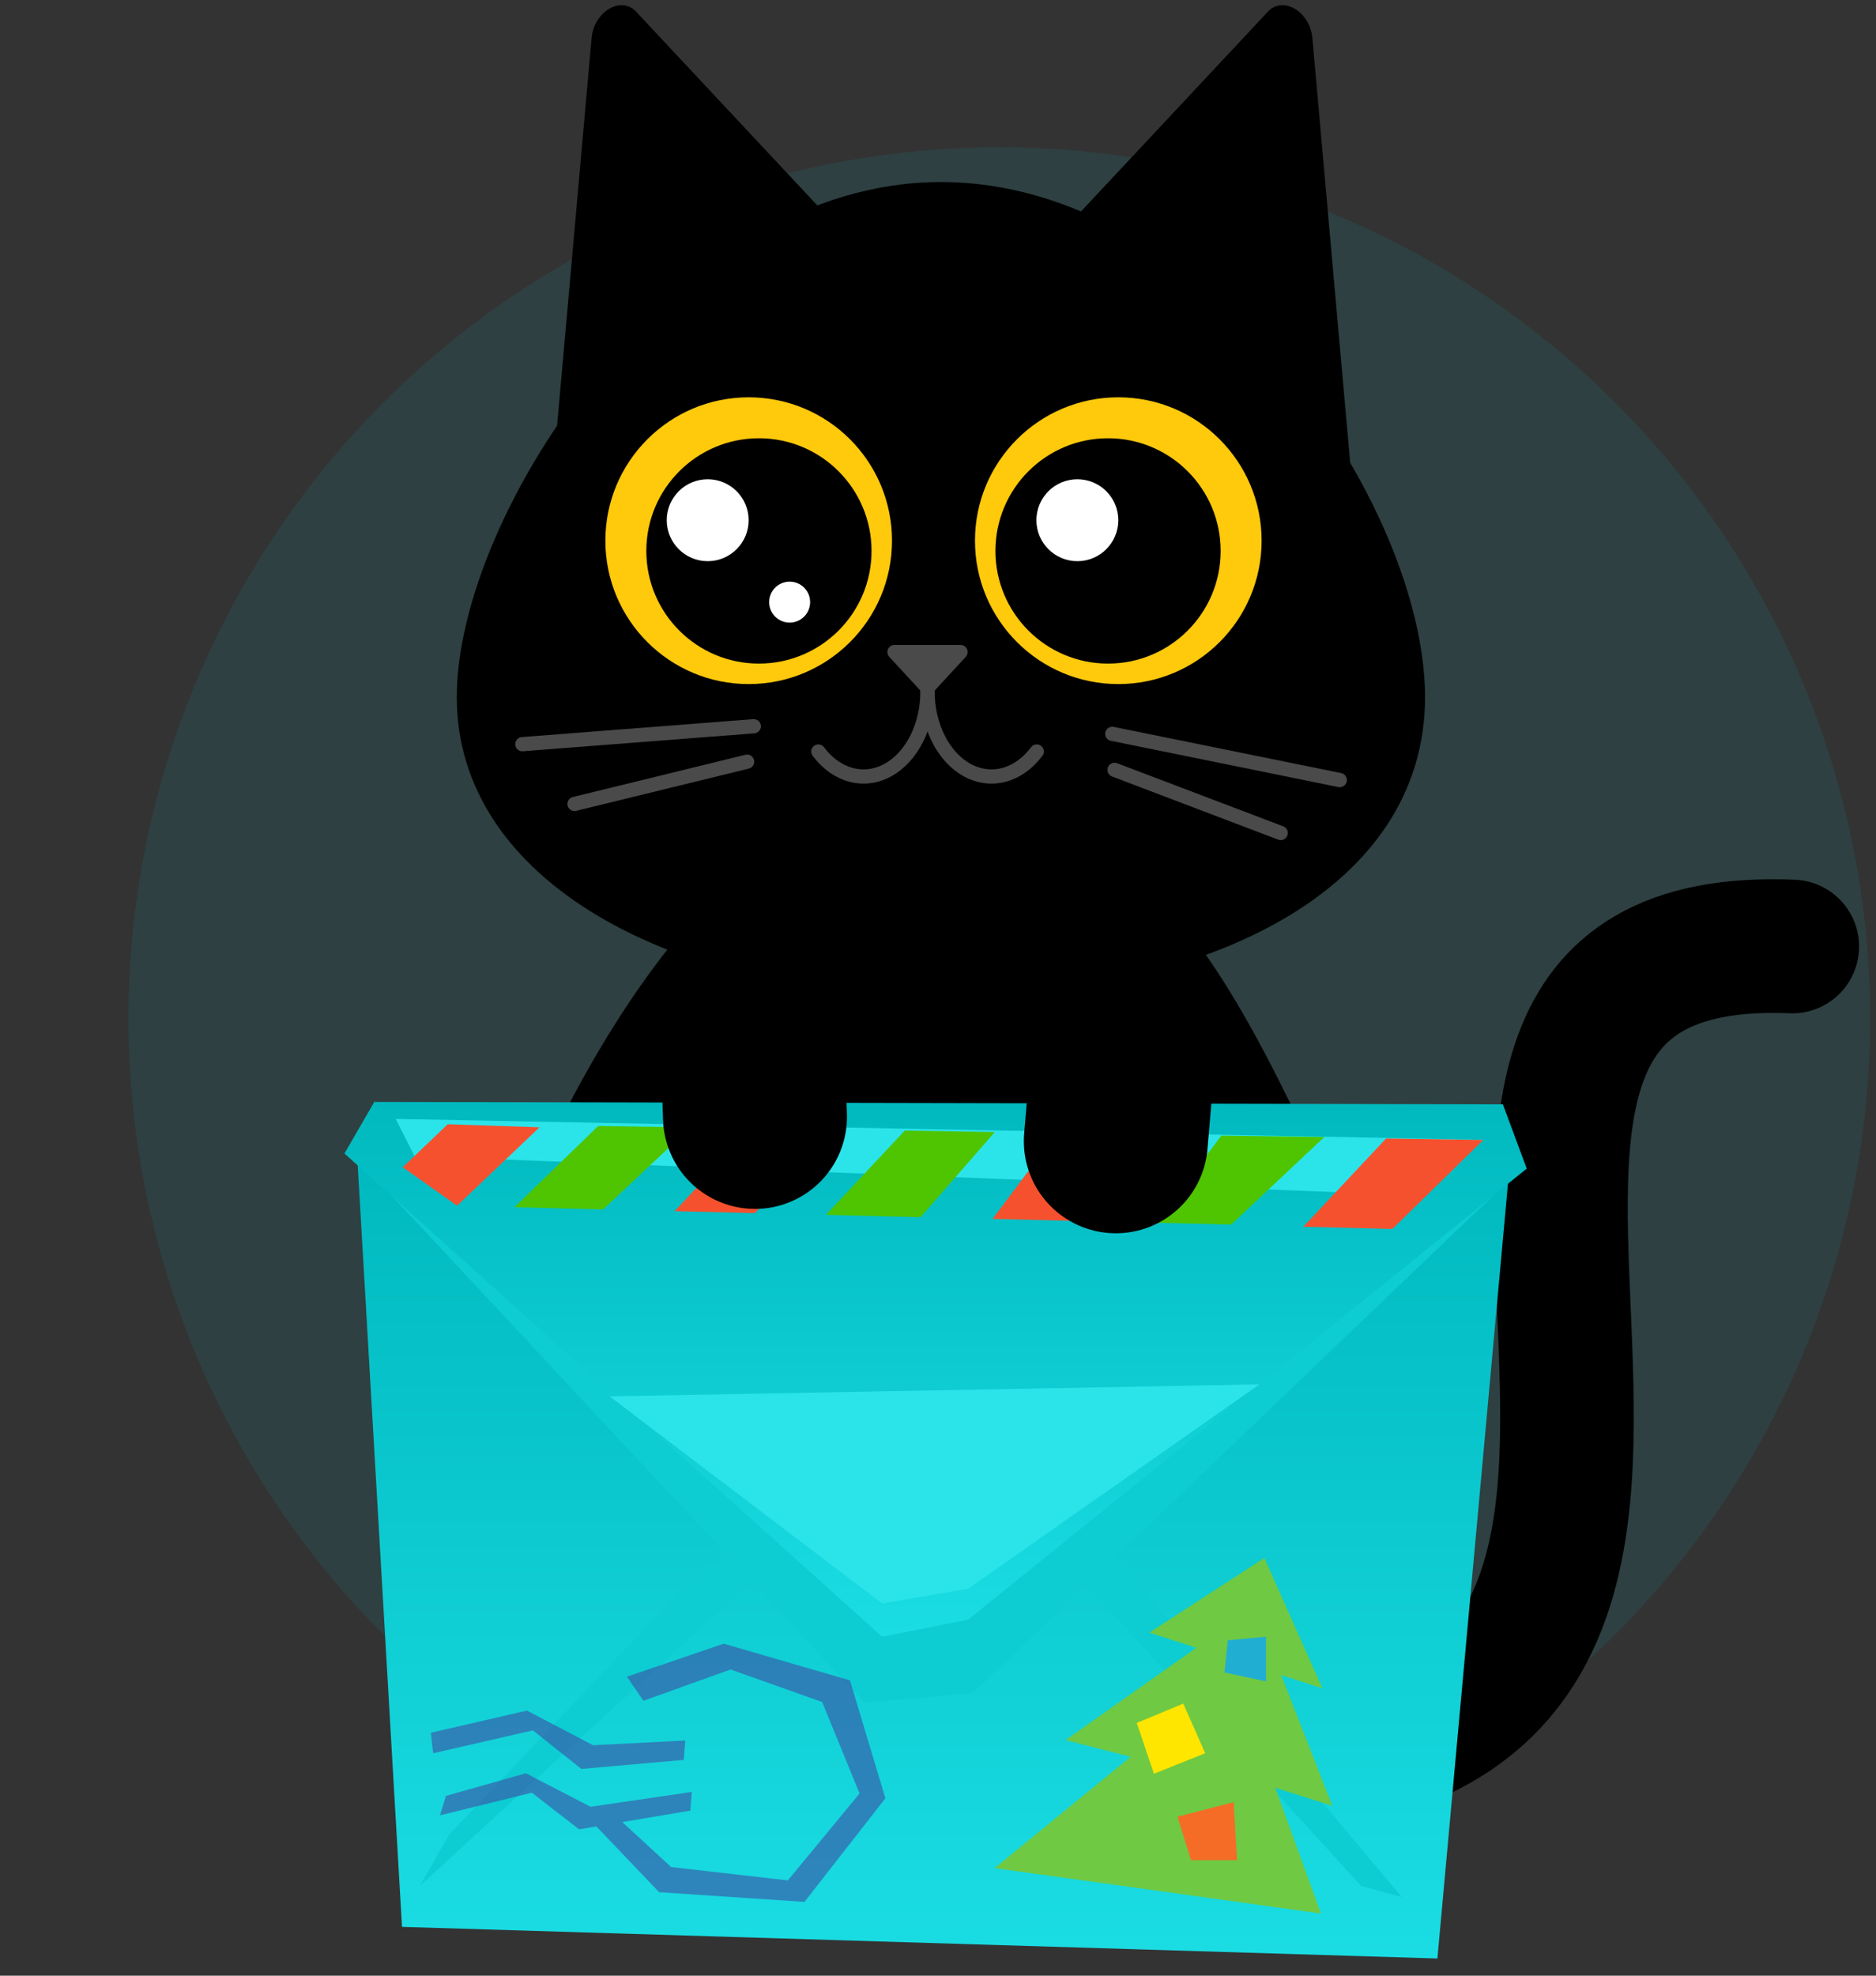 <svg width="190" height="200" viewBox="0 0 190 200" fill="none" xmlns="http://www.w3.org/2000/svg">
<rect x="0" y="0" width="190" height="200" fill="#333333" stroke="none"/>
<g clip-path="url(#clip0_634_3713)">
<circle opacity="0.1" cx="101.21" cy="103.106" r="88.199" fill="#00B9BF"/>
<g clip-path="url(#clip1_634_3713)">
<path d="M130.355 178.904C188.285 173.407 130.355 93.701 181.52 95.815" stroke="black" stroke-width="13.531" stroke-linecap="round"/>
<path d="M42.828 164.276C42.828 192.903 66.035 182.994 94.662 182.994C123.289 182.994 146.496 192.903 146.496 164.276C146.496 144.212 128.543 101.864 118.419 92.195C111.303 84.365 103.225 79.326 94.662 79.326C86.1 79.326 78.022 84.365 70.905 92.195C54.229 110.542 42.828 144.212 42.828 164.276Z" fill="black"/>
<path d="M132.919 3.863C132.68 1.184 129.948 -0.459 128.429 1.164L102.636 28.722C101.345 30.101 101.921 32.898 103.718 33.978L133.562 51.918C135.359 52.998 137.172 51.637 136.97 49.361L132.919 3.863Z" fill="black"/>
<path d="M59.915 3.863C60.154 1.184 62.886 -0.459 64.405 1.164L90.198 28.722C91.489 30.101 90.913 32.898 89.116 33.978L59.272 51.918C57.475 52.998 55.662 51.637 55.864 49.361L59.915 3.863Z" fill="black"/>
<path d="M46.262 70.572C46.262 89.251 68.215 100.925 95.294 100.925C122.374 100.925 144.326 90.029 144.326 70.572C144.326 51.115 122.374 18.427 95.294 18.427C68.215 18.427 46.262 51.893 46.262 70.572Z" fill="black"/>
<circle cx="14.515" cy="14.515" r="14.515" transform="matrix(-1 0 0 1 127.775 40.22)" fill="#FFC90C"/>
<circle cx="11.405" cy="11.405" r="11.405" transform="matrix(-1 0 0 1 123.627 44.366)" fill="black"/>
<circle cx="109.114" cy="52.661" r="4.147" fill="white"/>
<circle cx="75.826" cy="54.735" r="14.515" fill="#FFC90C"/>
<circle cx="76.864" cy="55.771" r="11.405" fill="black"/>
<circle cx="71.674" cy="52.661" r="4.147" fill="white"/>
<circle cx="79.974" cy="60.954" r="2.074" fill="white"/>
<path d="M112.652 74.288L135.69 78.968" stroke="#4A4A4A" stroke-width="1.44" stroke-linecap="round"/>
<path d="M76.342 73.518L52.904 75.332" stroke="#4A4A4A" stroke-width="1.44" stroke-linecap="round"/>
<path d="M112.883 77.932L129.707 84.324" stroke="#4A4A4A" stroke-width="1.44" stroke-linecap="round"/>
<path d="M75.668 77.106L58.186 81.383" stroke="#4A4A4A" stroke-width="1.44" stroke-linecap="round"/>
<path fill-rule="evenodd" clip-rule="evenodd" d="M71.931 115.332C67.563 115.559 64.206 119.284 64.433 123.651L67.313 179.085C67.54 183.452 71.264 186.809 75.632 186.582C80 186.355 83.357 182.631 83.13 178.263L80.25 122.83C80.023 118.462 76.299 115.105 71.931 115.332Z" fill="black"/>
<path fill-rule="evenodd" clip-rule="evenodd" d="M83.079 177.692C82.536 173.352 78.578 170.273 74.239 170.816L68.479 171.536C64.139 172.078 61.061 176.036 61.603 180.376C62.146 184.716 66.104 187.794 70.444 187.252L76.203 186.532C80.543 185.989 83.621 182.031 83.079 177.692Z" fill="black"/>
<path fill-rule="evenodd" clip-rule="evenodd" d="M108.749 115.332C113.116 115.559 116.473 119.284 116.246 123.651L113.367 179.085C113.14 183.452 109.415 186.809 105.047 186.582C100.68 186.355 97.323 182.631 97.55 178.263L100.43 122.83C100.656 118.462 104.381 115.105 108.749 115.332Z" fill="black"/>
<path fill-rule="evenodd" clip-rule="evenodd" d="M97.601 177.692C98.144 173.352 102.101 170.273 106.441 170.816L112.201 171.536C116.54 172.078 119.619 176.036 119.076 180.376C118.534 184.716 114.576 187.794 110.236 187.252L104.477 186.532C100.137 185.989 97.059 182.031 97.601 177.692Z" fill="black"/>
<path d="M93.41 70.116C93.695 70.425 94.183 70.425 94.468 70.116L97.81 66.498C98.236 66.036 97.909 65.289 97.282 65.289H90.596C89.969 65.289 89.642 66.036 90.068 66.498L93.41 70.116Z" fill="#4A4A4A"/>
<path d="M82.878 76.077C83.784 77.285 84.939 78.108 86.196 78.441C87.453 78.774 88.755 78.603 89.939 77.949C91.123 77.296 92.135 76.188 92.847 74.768C93.559 73.347 93.939 71.677 93.939 69.968" stroke="#4A4A4A" stroke-width="1.44" stroke-linecap="round"/>
<path d="M105.001 76.077C104.095 77.285 102.94 78.108 101.683 78.441C100.426 78.774 99.124 78.603 97.94 77.949C96.756 77.296 95.744 76.188 95.032 74.768C94.32 73.347 93.94 71.677 93.94 69.968" stroke="#4A4A4A" stroke-width="1.44" stroke-linecap="round"/>
</g>
<g clip-path="url(#clip2_634_3713)">
<path d="M36.172 116.967L40.715 195.058L145.579 198.26L152.984 116.982L36.172 116.967Z" fill="url(#paint0_linear_634_3713)"/>
<g style="mix-blend-mode:multiply">
<path d="M42.529 190.912L80.934 155.6L71.329 158.542L45.5 185.707L42.529 190.912Z" fill="#0DCCD2"/>
</g>
<g style="mix-blend-mode:multiply">
<path d="M141.969 192.043L137.855 190.912L110.193 160.577L107.908 151.521L141.969 192.043Z" fill="#0DCCD2"/>
</g>
<g style="mix-blend-mode:multiply">
<path d="M152.982 116.982L110.543 116.972L37.312 118.513L87.575 172.355L98.543 171.38L152.746 119.582L152.982 116.982Z" fill="#0DCCD2"/>
</g>
<path d="M37.908 111.549L152.21 111.793L154.626 118.3L98.043 163.964L89.345 165.687L34.885 116.769L37.908 111.549Z" fill="url(#paint1_linear_634_3713)"/>
<path d="M40.08 113.271L150.242 115.378L140.517 120.884L41.977 117.023L40.08 113.271Z" fill="#2BE4EA"/>
<path d="M61.746 141.357L89.346 162.321L98.044 160.827L127.567 140.138L61.746 141.357Z" fill="#2BE4EA"/>
<path opacity="0.55" d="M86.081 170.103L73.296 166.393L63.497 169.734L65.163 172.168L73.993 169.003L83.267 172.293L87.056 181.555L79.793 190.356L67.972 189.002L63.025 184.451L69.921 183.288L70.062 181.4L59.808 182.899L53.258 179.511L45.167 181.799L44.564 183.766L53.865 181.477L58.65 185.188L60.4 184.892L66.756 191.549L81.475 192.53L89.671 182.043L86.081 170.103ZM58.88 179.07L69.255 178.156L69.402 176.195L60.064 176.672L53.367 173.164L43.637 175.406L43.873 177.482L53.97 175.167L58.88 179.07Z" fill="#40409F"/>
<path d="M133.792 193.709L129.155 180.975L134.934 182.801L129.752 169.564L133.934 170.913L128.054 157.712L116.4 165.272L121.169 166.803L107.922 176.144L114.514 177.841L100.732 189.111L133.792 193.709Z" fill="#6FC942"/>
<path d="M115.133 174.416L119.838 172.454L122.065 177.477L116.867 179.558L115.133 174.416Z" fill="#FFE600"/>
<path d="M119.258 183.907L124.943 182.438L125.284 188.302H120.62L119.258 183.907Z" fill="#F56C26"/>
<path d="M124.356 166.041L128.223 165.698V170.208L124.016 169.305L124.356 166.041Z" fill="#20AED3"/>
<path d="M45.346 113.807L40.787 118.16L46.289 122.052L54.642 114.118L45.346 113.807ZM76.189 114.206L68.329 122.607L76.425 122.805L85.417 114.352L76.189 114.206ZM140.385 115.244L132.001 124.185L141.025 124.408L150.221 115.4L140.385 115.244ZM107.043 114.694L100.524 123.391L109.736 123.614L117.371 114.855L107.043 114.694Z" fill="#F5512F"/>
<path d="M52.103 122.208L61.08 122.431L69.93 114.129L60.587 113.983L52.103 122.208ZM83.649 122.981L93.238 123.215L100.752 114.596L91.635 114.45L83.649 122.981ZM123.693 114.959L117.065 123.78L124.689 123.967L134.121 115.104L123.693 114.959Z" fill="#4EC500"/>
</g>
<path d="M113.01 115.529L114.042 103.355" stroke="black" stroke-width="18.634" stroke-linecap="round"/>
<path d="M76.464 113.062L76.058 100.851" stroke="black" stroke-width="18.634" stroke-linecap="round"/>
</g>
<defs>
<linearGradient id="paint0_linear_634_3713" x1="94.578" y1="116.967" x2="94.578" y2="198.26" gradientUnits="userSpaceOnUse">
<stop stop-color="#00B9BF"/>
<stop offset="1" stop-color="#1ADDE3"/>
</linearGradient>
<linearGradient id="paint1_linear_634_3713" x1="94.755" y1="111.549" x2="94.755" y2="165.687" gradientUnits="userSpaceOnUse">
<stop stop-color="#00B9BF"/>
<stop offset="1" stop-color="#1ADDE3"/>
</linearGradient>
<clipPath id="clip0_634_3713">
<rect width="190" height="200" fill="white"/>
</clipPath>
<clipPath id="clip1_634_3713">
<rect width="146.727" height="197.046" fill="white" transform="matrix(-1 0 0 1 189.553 -9.938)"/>
</clipPath>
<clipPath id="clip2_634_3713">
<rect width="120.497" height="120.497" fill="white" transform="translate(34.129 94.41)"/>
</clipPath>
</defs>
</svg>
